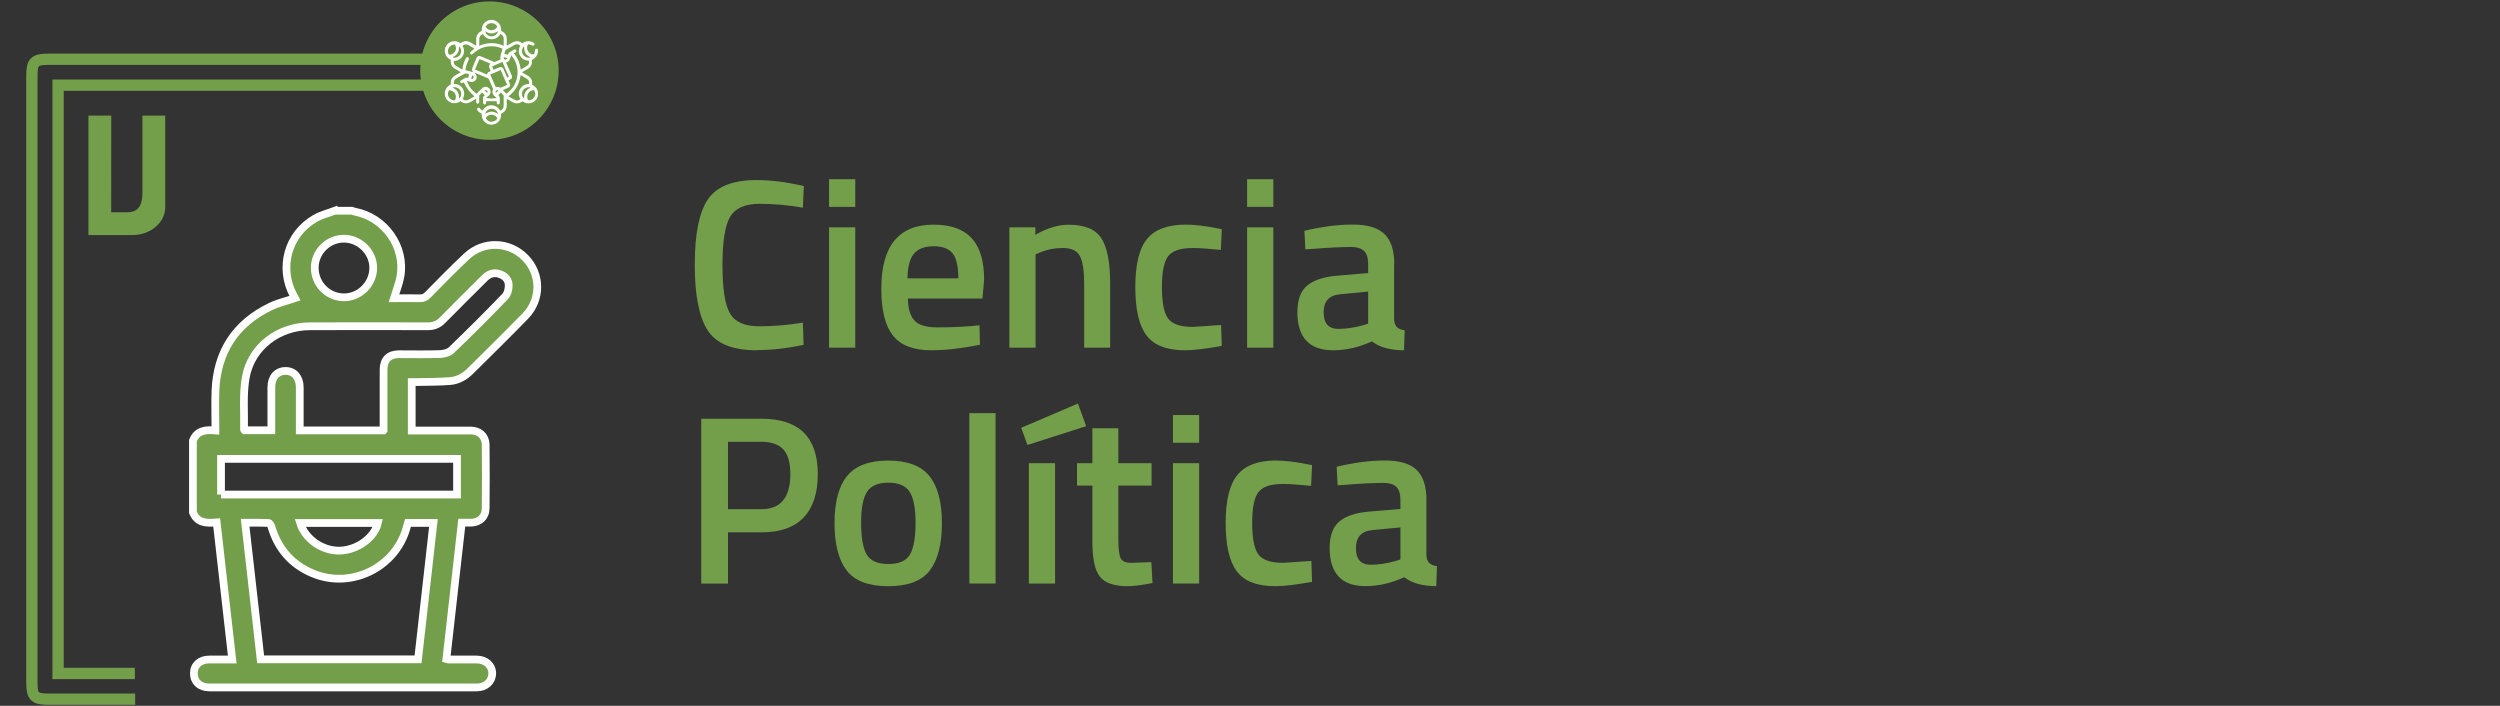 <?xml version="1.0" encoding="UTF-8"?>
<svg id="Capa_1" data-name="Capa 1" xmlns="http://www.w3.org/2000/svg" viewBox="0 0 316.83 89.45">
  <rect x="0" y="0" width="316.83" height="89.45" fill="#333333" stroke="none"/>
  <defs>
    <style>
      .cls-1 {
        fill: #fff;
      }

      .cls-2, .cls-3, .cls-4 {
        fill: #739f4b;
      }

      .cls-5 {
        fill: none;
        stroke: #739f4b;
        stroke-width: 1.43px;
      }

      .cls-5, .cls-3 {
        stroke-miterlimit: 10;
      }

      .cls-3 {
        stroke: #fff;
        stroke-width: .98px;
      }

      .cls-4 {
        fill-rule: evenodd;
      }
    </style>
  </defs>
  <g>
    <path class="cls-2" d="M95.89,44.39c-3.05,0-5.12-.84-6.21-2.53-1.09-1.69-1.63-4.46-1.63-8.33s.55-6.61,1.65-8.25c1.1-1.64,3.16-2.46,6.19-2.46,1.81,0,3.8,.25,5.98,.76l-.12,2.74c-1.83-.32-3.66-.49-5.49-.49s-3.07,.54-3.72,1.63c-.65,1.09-.98,3.13-.98,6.13s.32,5.04,.95,6.13c.63,1.09,1.86,1.63,3.69,1.63s3.68-.15,5.55-.46l.09,2.81c-2.09,.45-4.08,.67-5.95,.67Z"/>
    <path class="cls-2" d="M105.07,26.22v-3.51h3.32v3.51h-3.32Zm0,17.84v-15.25h3.32v15.25h-3.32Z"/>
    <path class="cls-2" d="M123.28,41.31l.85-.09,.06,2.47c-2.32,.47-4.37,.7-6.16,.7-2.26,0-3.88-.62-4.86-1.86-.99-1.24-1.48-3.22-1.48-5.95,0-5.41,2.21-8.11,6.62-8.11s6.41,2.33,6.41,6.98l-.21,2.38h-9.45c.02,1.26,.29,2.19,.82,2.78,.53,.59,1.51,.88,2.96,.88s2.93-.06,4.45-.18Zm-1.83-6.04c0-1.5-.24-2.56-.72-3.16-.48-.6-1.29-.9-2.42-.9s-1.97,.32-2.49,.95c-.52,.63-.79,1.67-.81,3.11h6.44Z"/>
    <path class="cls-2" d="M131.24,44.06h-3.32v-15.25h3.29v.95c1.48-.85,2.89-1.28,4.21-1.28,2.03,0,3.42,.57,4.16,1.72,.74,1.15,1.11,3.05,1.11,5.69v8.17h-3.29v-8.08c0-1.65-.18-2.82-.53-3.51s-1.08-1.04-2.18-1.04c-1.04,0-2.03,.2-2.99,.61l-.46,.18v11.83Z"/>
    <path class="cls-2" d="M150.27,28.47c1.08,0,2.35,.14,3.81,.43l.76,.15-.12,2.62c-1.61-.16-2.8-.24-3.57-.24-1.54,0-2.58,.35-3.11,1.04-.53,.69-.79,1.99-.79,3.9s.25,3.23,.76,3.96c.51,.73,1.57,1.1,3.17,1.1l3.57-.24,.09,2.65c-2.05,.37-3.6,.55-4.64,.55-2.32,0-3.95-.62-4.9-1.88-.95-1.25-1.42-3.3-1.42-6.15s.5-4.87,1.49-6.08,2.62-1.81,4.88-1.81Z"/>
    <path class="cls-2" d="M158.05,26.22v-3.51h3.32v3.51h-3.32Zm0,17.84v-15.25h3.32v15.25h-3.32Z"/>
    <path class="cls-2" d="M176.68,33.51v6.95c.02,.45,.14,.78,.35,.99,.21,.21,.54,.35,.99,.41l-.09,2.53c-1.75,0-3.1-.38-4.06-1.13-1.63,.75-3.26,1.13-4.91,1.13-3.03,0-4.54-1.62-4.54-4.85,0-1.54,.41-2.66,1.24-3.35,.82-.69,2.09-1.11,3.8-1.25l3.93-.34v-1.1c0-.81-.18-1.38-.53-1.71-.36-.32-.88-.49-1.57-.49-1.3,0-2.93,.08-4.88,.24l-.98,.06-.12-2.35c2.22-.53,4.25-.79,6.12-.79s3.2,.4,4.03,1.2c.82,.8,1.24,2.08,1.24,3.83Zm-6.83,3.78c-1.4,.12-2.1,.88-2.1,2.29s.62,2.1,1.86,2.1c1.02,0,2.09-.16,3.23-.49l.55-.18v-4.06l-3.54,.34Z"/>
    <path class="cls-2" d="M96.53,67.46h-4.27v6.5h-3.39v-20.89h7.66c4.74,0,7.11,2.34,7.11,7.01,0,2.4-.59,4.23-1.78,5.49-1.19,1.26-2.96,1.89-5.32,1.89Zm-4.27-2.93h4.24c2.44,0,3.66-1.48,3.66-4.45,0-1.42-.29-2.46-.88-3.11-.59-.65-1.51-.98-2.78-.98h-4.24v8.54Z"/>
    <path class="cls-2" d="M107.34,60.35c1.05-1.32,2.79-1.98,5.23-1.98s4.18,.66,5.23,1.98c1.05,1.32,1.57,3.3,1.57,5.95s-.51,4.64-1.52,5.98c-1.02,1.34-2.78,2.01-5.28,2.01s-4.26-.67-5.28-2.01c-1.02-1.34-1.53-3.33-1.53-5.98s.52-4.63,1.57-5.95Zm2.49,9.91c.47,.81,1.38,1.22,2.75,1.22s2.28-.41,2.75-1.22c.47-.81,.7-2.15,.7-4s-.25-3.16-.75-3.93c-.5-.77-1.4-1.16-2.7-1.16s-2.2,.39-2.7,1.16c-.5,.77-.75,2.08-.75,3.93s.23,3.18,.7,4Z"/>
    <path class="cls-2" d="M122.85,73.95v-21.59h3.32v21.59h-3.32Z"/>
    <path class="cls-2" d="M129.41,54.22l7.2-3.08,1.04,2.87-7.44,2.38-.79-2.17Zm.98,4.48h3.32v15.25h-3.32v-15.25Z"/>
    <path class="cls-2" d="M145.94,61.54h-4.21v6.71c0,1.24,.09,2.06,.28,2.47,.18,.41,.65,.61,1.4,.61l2.5-.09,.15,2.65c-1.36,.26-2.4,.4-3.11,.4-1.73,0-2.91-.4-3.55-1.19-.64-.79-.96-2.29-.96-4.48v-7.08h-1.95v-2.84h1.95v-4.42h3.29v4.42h4.21v2.84Z"/>
    <path class="cls-2" d="M148.65,56.11v-3.51h3.32v3.51h-3.32Zm0,17.84v-15.25h3.32v15.25h-3.32Z"/>
    <path class="cls-2" d="M161.71,58.37c1.08,0,2.35,.14,3.81,.43l.76,.15-.12,2.62c-1.61-.16-2.8-.24-3.57-.24-1.55,0-2.58,.35-3.11,1.04-.53,.69-.79,1.99-.79,3.9s.25,3.23,.76,3.96c.51,.73,1.57,1.1,3.17,1.1l3.57-.24,.09,2.65c-2.05,.37-3.6,.55-4.64,.55-2.32,0-3.95-.62-4.89-1.88-.95-1.25-1.42-3.3-1.42-6.15s.5-4.87,1.5-6.08c1-1.21,2.62-1.82,4.88-1.82Z"/>
    <path class="cls-2" d="M180.77,63.4v6.95c.02,.45,.14,.78,.35,.99,.21,.21,.54,.35,.99,.41l-.09,2.53c-1.75,0-3.1-.38-4.06-1.13-1.63,.75-3.26,1.13-4.91,1.13-3.03,0-4.54-1.62-4.54-4.85,0-1.54,.41-2.66,1.24-3.35s2.09-1.11,3.8-1.25l3.93-.33v-1.1c0-.81-.18-1.38-.53-1.71-.36-.32-.88-.49-1.57-.49-1.3,0-2.93,.08-4.88,.24l-.98,.06-.12-2.35c2.22-.53,4.25-.79,6.12-.79s3.2,.4,4.03,1.21c.82,.8,1.23,2.08,1.23,3.83Zm-6.83,3.78c-1.4,.12-2.1,.88-2.1,2.29s.62,2.1,1.86,2.1c1.02,0,2.09-.16,3.23-.49l.55-.18v-4.06l-3.54,.33Z"/>
  </g>
  <path class="cls-3" d="M42.49,26.71c.71,0,1.42,0,2.12,0,.13,.04,.25,.1,.38,.12,3.79,.72,6.44,4.48,5.75,8.25-.17,.92-.54,1.81-.82,2.72,1.07,0,2.19-.02,3.31,0,.41,.01,.69-.13,.97-.41,1.63-1.65,3.25-3.32,4.94-4.9,2.14-2.01,5.4-1.9,7.43,.18,2.01,2.06,2.05,5.29,0,7.39-2.27,2.34-4.61,4.62-6.92,6.92-.71,.71-1.58,1.23-2.58,1.31-1.4,.12-2.82,.09-4.23,.13-.23,0-.45,0-.66,0v6.14c.24,0,.46,0,.67,0,2.26,0,4.52,0,6.78,0,1.12,0,1.9,.69,1.92,1.79,.03,2.69,.03,5.39,0,8.08-.01,1.11-.79,1.8-1.9,1.81-.37,0-.74,0-1.13,0-.66,5.81-1.31,11.55-1.95,17.28,.11,.03,.14,.06,.18,.06,.9,0,2.75,0,3.65,0,1.16,0,2,.76,1.98,1.79-.02,1.02-.84,1.75-1.97,1.75-10.98,0-22.91,0-33.89,0-1.19,0-1.96-.72-1.95-1.8,0-1.04,.79-1.74,1.95-1.74,.96,0,1.91,0,2.91,0-.66-5.82-1.31-11.57-1.97-17.37-1.26,.11-2.45,.11-3.01-1.28v-9.09c.52-1.31,1.64-1.4,2.85-1.29,0-1.72-.05-3.35,0-4.97,.19-4.98,2.53-8.6,7.03-10.75,.96-.46,2.02-.69,3.05-1.04-.05-.09-.12-.23-.19-.36-1.88-3.51-.71-7.77,2.75-9.75,.78-.45,1.69-.67,2.54-.99Zm9.21,39.56c-.05,.16-.1,.31-.13,.46-1.33,5.16-7.05,8-11.96,5.93-2.68-1.13-4.4-3.14-5.22-5.93-.05-.18-.24-.46-.37-.46-.98-.04-1.95-.02-2.95-.02,.66,5.81,1.31,11.56,1.96,17.31h19.95c.65-5.78,1.3-11.52,1.95-17.29h-3.22Zm-3.09-11.74c0-.24,0-.45,0-.66,0-2.34,0-4.68,0-7.02,0-1.28,.69-1.96,1.96-1.96,1.73,0,3.46,.04,5.19-.02,.49-.02,1.11-.17,1.45-.5,2.31-2.22,4.58-4.48,6.8-6.79,.32-.33,.47-.95,.46-1.44,0-.69-.47-1.18-1.15-1.41-.73-.25-1.35-.03-1.88,.49-1.8,1.79-3.6,3.57-5.38,5.38-.52,.52-1.09,.75-1.83,.75-4.99-.02-9.98-.02-14.97,0-3.96,.01-7.41,2.61-8.11,6.46-.39,2.16-.17,4.42-.22,6.64,0,.03,.05,.06,.07,.08h3.39c0-.25,0-.46,0-.67,0-1.59,0-3.19,0-4.78,0-1.27,.72-2.08,1.82-2.07,1.07,0,1.77,.82,1.78,2.06,0,1.61,0,3.22,0,4.84,0,.21,0,.41,0,.63h10.61Zm-20.6,8.14h29.91v-4.52H28.01v4.52Zm11.88-28.73c0,2.05,1.63,3.72,3.67,3.74,2.01,.02,3.72-1.66,3.74-3.69,.03-2-1.67-3.72-3.69-3.74-2.02-.02-3.72,1.66-3.72,3.69Zm8,32.34h-9.85c.65,2.08,2.87,3.59,5.09,3.5,2.19-.09,4.33-1.65,4.76-3.5Z"/>
  <circle class="cls-2" cx="62.03" cy="8.95" r="8.77"/>
  <path class="cls-4" d="M16.17,26.9h-2.08s.01-12.25,.01-12.25h-2.89v15.14h5.62c2.08,0,4.11-1.46,4.11-3.54V14.65h-2.89v9.82c0,1.3-.38,2.43-1.88,2.43h0Z"/>
  <path class="cls-5" d="M17.13,88.61c-2.62,0-8.45,0-10.94,0-1.82,0-2.15-.33-2.15-2.11,0-24.85,0-52.05,0-76.9,0-1.75,.34-2.09,2.08-2.09,11.28,0,21.81,0,47.69,0m0,3.28H7.36V85.35h9.73"/>
  <path class="cls-1" d="M66.16,9.17c.23,.13,.43,.26,.64,.37,.48,.25,.71,.64,.63,1.19,.83,.4,.91,1.26,.59,1.79-.33,.53-1.11,.82-1.8,.33-.11,.06-.22,.14-.34,.18-.31,.12-.61,.09-.9-.07-.25-.14-.49-.28-.76-.44,0,.29,0,.56,0,.82,0,.14-.03,.29-.07,.42-.09,.27-.27,.46-.52,.58-.1,.04-.13,.09-.13,.2,.02,.69-.51,1.25-1.19,1.26-.71,.02-1.27-.55-1.26-1.26,0-.1-.02-.16-.12-.2-.18-.07-.33-.21-.43-.38-.07-.11-.05-.21,.04-.28,.09-.07,.21-.05,.28,.06,.09,.13,.2,.23,.35,.27,.49-.89,1.71-.89,2.21,0,.26-.06,.44-.3,.45-.6,0-.41,0-.81,0-1.22,0-.06-.03-.13-.07-.18-.09-.11-.19-.2-.28-.29-.11,.12-.22,.23-.34,.36,.25,.13,.2,.39,.2,.63,0,.11,0,.22,0,.32,0,.13-.09,.21-.2,.21-.11,0-.19-.09-.19-.22,0-.07,0-.14,0-.19h-1.34c0,.06,0,.13,0,.21,0,.12-.08,.2-.19,.2-.11,0-.19-.08-.2-.2,0-.22,0-.45,0-.67,0-.06,.04-.12,.08-.17,.04-.05,.1-.08,.15-.13-.13-.13-.25-.23-.37-.35-.09,.1-.2,.19-.29,.31-.04,.05-.05,.13-.06,.19,0,.23,0,.46,0,.69,0,.15-.07,.23-.19,.23-.12,0-.2-.09-.2-.23,0-.12,0-.24,0-.39-.15,.08-.27,.16-.4,.23-.18,.1-.35,.21-.54,.28-.32,.13-.64,.07-.93-.12-.04-.03-.08-.05-.11-.08-.76,.53-1.55,.15-1.84-.37-.31-.55-.18-1.38,.61-1.75,0-.13-.02-.26,0-.38,.05-.33,.23-.57,.51-.74,.25-.14,.49-.28,.76-.44-.2-.12-.39-.22-.57-.33-.11-.07-.23-.13-.33-.21-.3-.23-.4-.53-.37-1.02-.82-.39-.91-1.24-.59-1.77,.32-.54,1.11-.85,1.81-.35,.11-.06,.22-.13,.33-.18,.31-.13,.61-.1,.9,.06,.21,.12,.43,.25,.64,.37,.04,.02,.07,.04,.13,.07,0-.26,0-.51,0-.75-.01-.51,.19-.88,.66-1.1,.03-.01,.05-.09,.05-.13,0-.53,.21-.92,.68-1.16,.83-.41,1.78,.19,1.76,1.12,0,.12,.03,.17,.14,.22,.39,.19,.58,.52,.58,.95,0,.28,0,.56,0,.86,.25-.15,.49-.29,.72-.41,.11-.06,.23-.11,.35-.14,.34-.08,.64,.02,.91,.24,.2-.15,.43-.24,.68-.26,.28-.02,.53,.05,.76,.2,.11,.07,.13,.17,.08,.27-.06,.1-.16,.12-.28,.06-.13-.06-.27-.1-.41-.14-.04,0-.12,.03-.14,.07-.27,.51,.09,1.16,.66,1.21,.09,0,.15-.02,.17-.11,.03-.13,.06-.26,.07-.39,.01-.14,.08-.23,.19-.23,.12,0,.2,.08,.2,.22,0,.5-.21,.87-.63,1.13-.02,.01-.05,.02-.07,.04-.02,0-.04,.02-.06,.03,0,.13,.01,.25,0,.37-.05,.33-.22,.58-.5,.75-.25,.15-.5,.29-.77,.45Zm-8.64-1.47c-.04,.25,.02,.48,.23,.62,.26,.18,.55,.33,.84,.51,.01-.07,.02-.13,.03-.18,.06-.44,.2-.86,.41-1.25,0-.01,.01-.02,.02-.03,.07-.12,.18-.16,.28-.11,.1,.05,.12,.16,.07,.29-.11,.26-.22,.51-.31,.78-.06,.18-.08,.38-.11,.56,.35,.09,.66,.17,1.02,.27-.24-.19-.22-.38-.12-.6,.17-.39,.33-.79,.5-1.18,.12-.28,.29-.35,.58-.23,.54,.23,1.08,.46,1.62,.68,.04,.02,.1,.03,.14,.02,.24-.1,.48-.21,.71-.31-.08-.49,.16-.91,.25-1.36-.31-.17-.82-.31-1.3-.32-.94-.02-1.75,.3-2.43,.95-.12,.12-.23,.13-.32,.04-.09-.09-.07-.2,.05-.31,.14-.13,.29-.26,.44-.39-.28-.16-.54-.32-.82-.46-.24-.12-.51-.06-.68,.12,.52,.87-.1,1.93-1.11,1.91Zm1.63,2.54c.26,.7,.67,1.24,1.24,1.64,.23-.23,.45-.46,.67-.67,.27-.27,.66-.28,.92-.03,.26,.26,.25,.65-.02,.93-.1,.1-.2,.18-.31,.27,0,.01,.02,.03,.03,.04,.4,.08,.81,.08,1.25,0-.13-.13-.24-.22-.34-.33-.2-.21-.23-.44-.13-.71,.02-.05,.02-.13,0-.18-.16-.39-.33-.77-.5-1.15-.03-.06-.08-.11-.14-.14-.45-.19-.9-.38-1.35-.57-.11-.05-.23-.1-.34-.14,0,.03,.02,.04,.04,.06,.24,.21,.31,.51,.18,.78-.14,.27-.43,.4-.74,.33-.14-.03-.27-.07-.45-.12Zm5.02,1.64c1.81-1.27,1.76-3.7,.6-4.87-.1,.38-.14,.8-.63,.9,.02,.05,.03,.07,.04,.1,.22,.51,.45,1.03,.67,1.54,.11,.24,.03,.43-.21,.54-.07,.03-.13,.06-.2,.09,.05,.13,.11,.25,.16,.36,.13,.29,.06,.46-.23,.59-.21,.09-.42,.18-.64,.28,.15,.16,.29,.31,.44,.46Zm-4.72-2.47c-.13-.03-.24-.07-.36-.09-.06-.01-.14,0-.2,.02-.36,.2-.71,.4-1.07,.61-.2,.12-.3,.3-.31,.54,0,.11,.02,.16,.15,.16,.61,.02,1.11,.5,1.16,1.12,.02,.28-.05,.54-.19,.78,.22,.18,.45,.23,.7,.11,.28-.14,.54-.3,.79-.44-.26-.27-.54-.52-.77-.82-.22-.3-.39-.64-.58-.96-.01,0-.05,.03-.09,.05-.16,.09-.26,.08-.33-.03-.07-.11-.02-.21,.13-.3,.07-.04,.15-.09,.22-.13,.19-.11,.37-.28,.62-.13,.05-.17,.09-.32,.13-.48Zm6.53-.58c.29-.17,.58-.33,.84-.51,.21-.14,.27-.37,.23-.63-.49,0-.88-.19-1.13-.62-.25-.43-.22-.87,.02-1.29-.23-.2-.49-.23-.75-.08-.35,.2-.7,.4-1.04,.6-.05,.03-.1,.08-.12,.14-.05,.12-.07,.25-.11,.38,.16,.04,.31,.08,.44,.12,.07-.11,.11-.24,.19-.3,.18-.13,.39-.24,.59-.35,.11-.06,.23-.03,.28,.07,.05,.09,.02,.2-.08,.27-.07,.05-.14,.09-.22,.13,.5,.6,.78,1.28,.87,2.06Zm-3.16,2.21c.2-.05,.38-.04,.55,.05,.03,.02,.08,.02,.11,.01,.26-.11,.52-.22,.79-.34-.27-.63-.54-1.25-.82-1.88-.44,.19-.88,.38-1.32,.57,.23,.53,.46,1.05,.69,1.58Zm-1.63-6.72c-.28,.1-.44,.32-.45,.62,0,.22,0,.43,0,.65,0,.07,0,.13,0,.21,1.04-.45,2.07-.44,3.09,0,0-.33,.02-.65,0-.97-.02-.26-.18-.43-.42-.52-.5,.89-1.71,.89-2.21,0Zm4.79,5.2c-.14,1.12-.65,2.01-1.55,2.69,.29,.16,.57,.34,.86,.47,.23,.11,.46,.05,.66-.12-.25-.43-.28-.86-.03-1.29,.25-.43,.64-.62,1.13-.62,.04-.28-.04-.51-.26-.65-.25-.17-.53-.31-.81-.48Zm-5.78-.71c.51,.22,1.01,.43,1.53,.64,.02-.31,.26-.34,.46-.45-.05-.11-.09-.22-.14-.33-.13-.29-.11-.38,.11-.6-.47-.2-.93-.39-1.4-.59m1.61,.95c.07,.15,.12,.28,.18,.42,.24-.11,.47-.21,.7-.3,.27-.11,.45-.05,.56,.22,.14,.32,.28,.63,.41,.95,.02,.04,.04,.07,.06,.11,.08-.04,.14-.07,.21-.1-.28-.63-.54-1.25-.82-1.88-.45,.19-.88,.38-1.32,.57Zm-.09-4.6c.29-.01,.53-.13,.7-.37,.04-.06,.04-.1,0-.16-.32-.49-1.06-.49-1.39,0-.04,.06-.05,.11,0,.17,.17,.23,.4,.35,.68,.37Zm.01,11.6c.29-.01,.52-.13,.69-.36,.05-.07,.05-.12,0-.18-.33-.47-1.04-.47-1.37,0-.05,.07-.06,.12,0,.18,.17,.24,.4,.36,.69,.37Zm5.55-3.54c-.03-.12-.07-.25-.1-.37-.02-.07-.07-.09-.15-.09-.58,.03-.96,.7-.68,1.21,.02,.04,.08,.08,.13,.07,.43-.02,.78-.38,.81-.82Zm-11.07-.01c0,.44,.32,.79,.76,.84,.09,0,.13-.01,.17-.09,.18-.39,.03-.89-.36-1.08-.43-.21-.52-.15-.57,.34Zm1.03-5.8c-.03-.12-.07-.24-.1-.36-.02-.07-.06-.09-.14-.08-.58,.05-.94,.63-.72,1.17,.04,.1,.09,.13,.2,.12,.42-.05,.75-.42,.76-.84Zm8.64-.22c-.31,.23-.38,.71-.16,1.06,.21,.33,.65,.49,.96,.34-.6-.27-.87-.73-.8-1.4Zm-9.09,1.4c.35,.15,.8-.02,.99-.38,.19-.34,.1-.81-.18-1.02,.07,.65-.2,1.12-.81,1.39Zm9.89,3.85c-.35-.16-.82,.04-1.01,.42-.16,.34-.06,.83,.21,.96-.07-.65,.2-1.11,.8-1.38Zm-9.08,1.4c.31-.24,.38-.71,.16-1.06-.2-.33-.66-.49-.96-.34,.6,.27,.87,.73,.8,1.4Zm3.34-8.56c.02,.36,.42,.68,.82,.66,.39-.02,.78-.34,.77-.66-.53,.38-1.06,.38-1.59,0Zm0,10.49c.54-.39,1.07-.38,1.6,0-.02-.35-.39-.65-.78-.66-.39-.01-.77,.29-.82,.67Zm-1.66-4.89c-.04,.15-.08,.3-.12,.46,.16,.03,.27-.03,.3-.16,.04-.13-.02-.24-.18-.3Zm4.45-2.19c-.15-.04-.3-.08-.45-.12-.03,.17,.03,.28,.17,.31,.13,.03,.23-.04,.28-.19Zm-2.54,4.43c.06-.12,.05-.23-.04-.31-.09-.08-.19-.08-.3-.02,.12,.11,.22,.22,.34,.32Zm1.09-.02c.12-.11,.23-.21,.34-.32-.11-.05-.21-.05-.3,.04-.08,.09-.08,.19-.04,.27Z"/>
</svg>